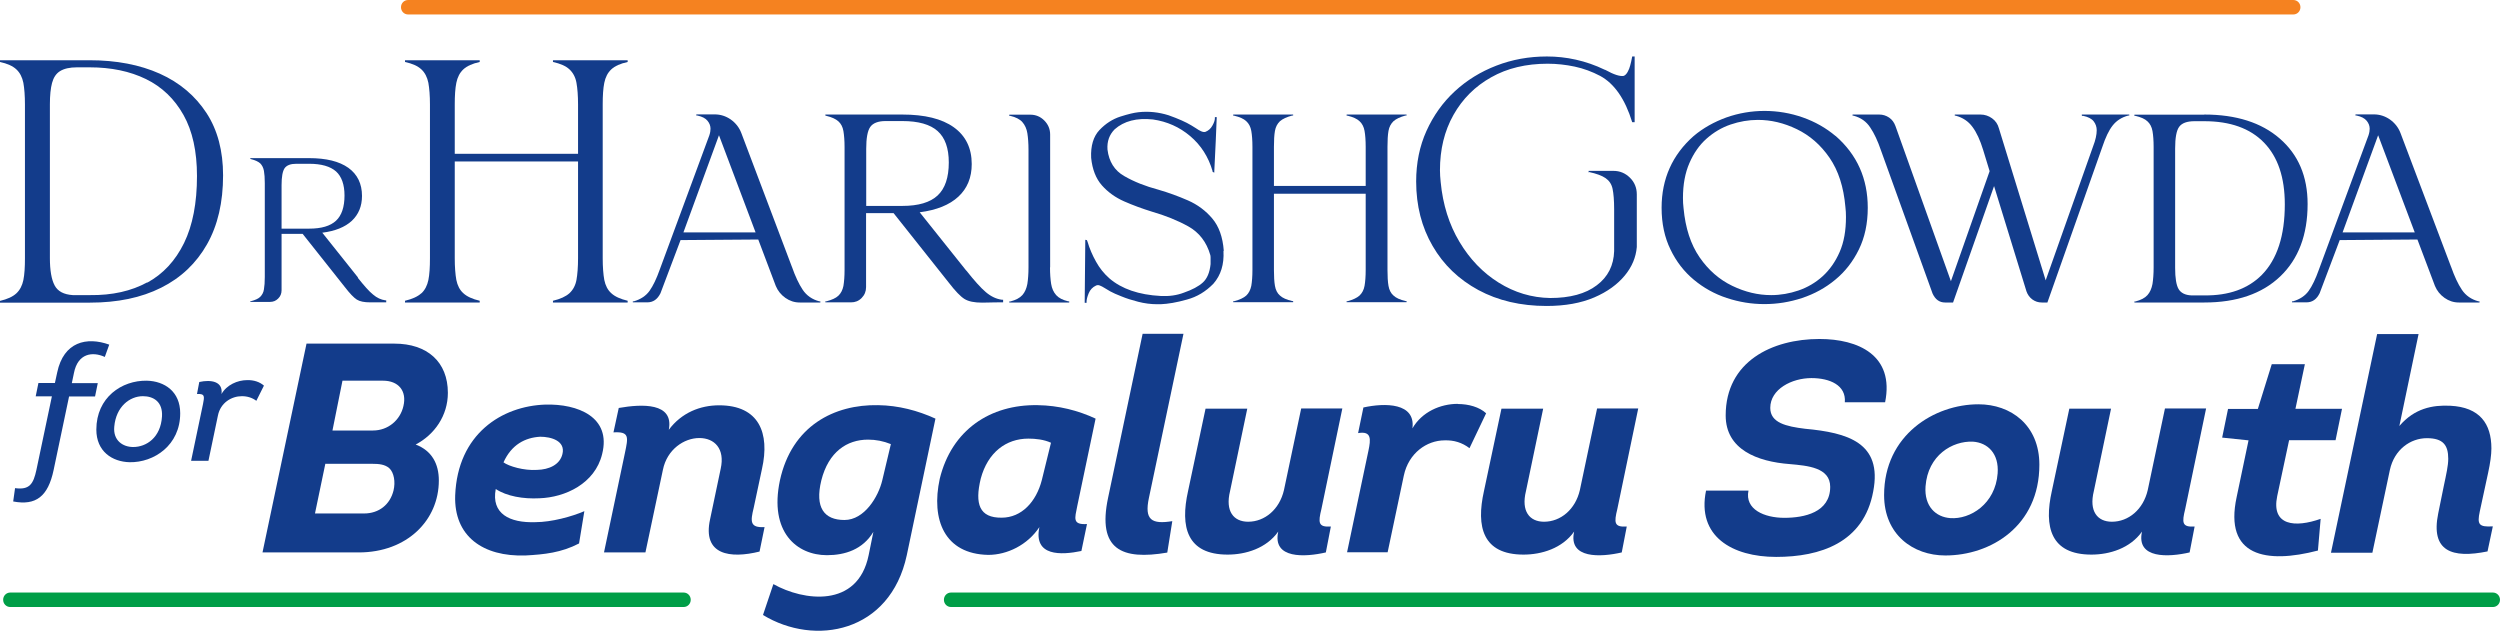 <svg xmlns="http://www.w3.org/2000/svg" width="325" height="82" viewBox="0 0 325 82" fill="none"><g clip-path="url(#clip0_1_4)"><path d="M2.125 38.139C2.591 37.706 2.889 37.122 3.038 36.407C3.187 35.673 3.243 34.731 3.243 33.583V13.572C3.243 12.443 3.168 11.502 3.038 10.768C2.889 10.034 2.591 9.45 2.125 9.017C1.659 8.584 0.951 8.264 0 8.057V7.831H11.63C15.134 7.831 18.172 8.415 20.781 9.582C23.371 10.749 25.384 12.462 26.838 14.683C28.292 16.904 29 19.634 29 22.797C29 26.298 28.31 29.291 26.913 31.757C25.515 34.223 23.539 36.106 20.948 37.404C18.358 38.703 15.283 39.343 11.686 39.343H0V39.117C0.951 38.892 1.659 38.572 2.125 38.139ZM19.141 36.746C21.209 35.616 22.794 33.903 23.93 31.588C25.049 29.291 25.608 26.392 25.608 22.891C25.608 19.691 25.03 17.036 23.856 14.947C22.682 12.857 21.06 11.295 18.973 10.278C16.886 9.262 14.444 8.753 11.648 8.753H10.008C9.058 8.753 8.331 8.923 7.809 9.243C7.287 9.563 6.952 10.09 6.765 10.787C6.579 11.483 6.486 12.405 6.486 13.554V33.545C6.486 35.145 6.691 36.331 7.101 37.103C7.511 37.875 8.294 38.289 9.468 38.364H11.686C14.593 38.402 17.072 37.837 19.141 36.708V36.746Z" fill="#133C8B"></path><path d="M46.538 36.143C47.339 37.141 47.973 37.875 48.495 38.289C48.998 38.722 49.538 38.967 50.097 39.042H50.209V39.306H50.079C49.613 39.306 49.203 39.306 48.849 39.306C48.569 39.306 48.327 39.306 48.122 39.306C47.358 39.306 46.78 39.193 46.389 38.948C45.997 38.703 45.475 38.157 44.823 37.31L39.344 30.402H36.604V37.743C36.604 38.157 36.455 38.534 36.157 38.816C35.858 39.117 35.504 39.249 35.094 39.249H32.541V39.155H32.634C33.175 39.005 33.585 38.835 33.827 38.59C34.069 38.346 34.256 38.026 34.312 37.612C34.386 37.197 34.423 36.67 34.423 36.011V23.813C34.423 23.154 34.386 22.627 34.312 22.213C34.237 21.799 34.069 21.479 33.827 21.234C33.566 21.008 33.175 20.82 32.634 20.688L32.541 20.651V20.556H40.164C42.4 20.556 44.096 20.971 45.289 21.818C46.463 22.665 47.06 23.888 47.06 25.47C47.06 26.806 46.612 27.879 45.736 28.707C44.86 29.517 43.574 30.044 41.897 30.251L46.519 36.049L46.538 36.143ZM36.604 24.058V29.724H40.182C41.785 29.724 42.941 29.385 43.686 28.689C44.413 28.011 44.786 26.919 44.786 25.413C44.786 24.001 44.413 22.947 43.686 22.288C42.941 21.63 41.785 21.291 40.182 21.291H38.524C37.778 21.291 37.275 21.479 36.995 21.874C36.734 22.27 36.604 22.985 36.604 24.058Z" fill="#133C8B"></path><path d="M54.776 38.139C55.241 37.706 55.54 37.122 55.689 36.407C55.838 35.673 55.894 34.731 55.894 33.583V13.572C55.894 12.443 55.819 11.502 55.689 10.768C55.54 10.034 55.241 9.45 54.776 9.017C54.31 8.584 53.601 8.264 52.651 8.057V7.831H62.361V8.057C61.41 8.264 60.702 8.584 60.236 9.017C59.77 9.45 59.472 10.034 59.323 10.768C59.174 11.502 59.118 12.443 59.118 13.572V19.992H75.146V13.572C75.146 12.443 75.072 11.502 74.941 10.768C74.811 10.034 74.494 9.45 74.028 9.017C73.562 8.584 72.835 8.264 71.885 8.057V7.831H81.595V8.057C80.644 8.264 79.936 8.584 79.47 9.017C79.004 9.45 78.706 10.034 78.557 10.768C78.408 11.502 78.352 12.443 78.352 13.572V33.564C78.352 34.713 78.426 35.654 78.557 36.388C78.706 37.122 79.004 37.706 79.47 38.12C79.936 38.553 80.644 38.873 81.595 39.099V39.325H71.885V39.099C72.835 38.873 73.543 38.553 74.028 38.12C74.494 37.687 74.811 37.103 74.941 36.388C75.072 35.654 75.146 34.713 75.146 33.564V20.989H59.118V33.564C59.118 34.713 59.193 35.654 59.323 36.388C59.472 37.122 59.77 37.706 60.236 38.12C60.702 38.553 61.41 38.873 62.361 39.099V39.325H52.651V39.099C53.601 38.873 54.31 38.553 54.776 38.12V38.139Z" fill="#133C8B"></path><path d="M102.953 34.694C103.382 35.917 103.848 36.915 104.351 37.668C104.854 38.421 105.581 38.929 106.513 39.174H106.644V39.325H103.96C103.27 39.325 102.655 39.117 102.096 38.722C101.537 38.327 101.108 37.8 100.847 37.16L98.573 31.136L88.472 31.211L85.863 38.12C85.471 38.91 84.912 39.306 84.148 39.306H82.266V39.174H82.396C83.291 38.91 83.98 38.459 84.446 37.8C84.912 37.141 85.341 36.237 85.751 35.089L92.218 17.582C92.33 17.243 92.367 16.961 92.367 16.735C92.367 16.359 92.237 16.02 91.976 15.7C91.715 15.38 91.286 15.154 90.671 15.022H90.522V14.871H92.908C93.672 14.871 94.362 15.097 94.995 15.53C95.629 15.982 96.095 16.566 96.374 17.3L102.935 34.656L102.953 34.694ZM98.219 30.195L93.467 17.582L88.845 30.213H98.238L98.219 30.195Z" fill="#133C8B"></path><path d="M125.616 35.164C126.66 36.482 127.499 37.423 128.17 37.988C128.841 38.553 129.53 38.873 130.257 38.967H130.406V39.306H130.22C129.605 39.306 129.083 39.306 128.617 39.325C128.263 39.325 127.946 39.343 127.667 39.343C126.679 39.343 125.915 39.193 125.393 38.873C124.871 38.553 124.2 37.856 123.343 36.746L116.167 27.71H112.589V37.329C112.589 37.875 112.402 38.346 112.011 38.741C111.62 39.136 111.172 39.306 110.632 39.306H107.296V39.174H107.426C108.135 38.986 108.656 38.76 108.992 38.44C109.327 38.12 109.532 37.706 109.644 37.179C109.737 36.633 109.793 35.936 109.793 35.089V19.126C109.793 18.279 109.737 17.582 109.644 17.036C109.551 16.49 109.327 16.076 108.992 15.775C108.656 15.474 108.135 15.229 107.426 15.06L107.296 15.022V14.89H117.286C120.212 14.89 122.448 15.436 123.995 16.547C125.542 17.657 126.325 19.258 126.325 21.328C126.325 23.079 125.747 24.491 124.591 25.564C123.436 26.637 121.759 27.314 119.559 27.597L125.616 35.183V35.164ZM112.608 19.352V26.769H117.304C119.392 26.769 120.92 26.317 121.889 25.413C122.858 24.51 123.343 23.079 123.343 21.121C123.343 19.258 122.858 17.902 121.889 17.036C120.92 16.17 119.392 15.737 117.304 15.737H115.124C114.154 15.737 113.483 16.001 113.129 16.509C112.775 17.017 112.608 17.977 112.608 19.352Z" fill="#133C8B"></path><path d="M136.501 34.75C136.501 35.597 136.557 36.331 136.65 36.915C136.743 37.499 136.967 37.988 137.302 38.364C137.638 38.741 138.159 39.005 138.868 39.174H138.998V39.325H131.208V39.193H131.338C132.046 39.005 132.568 38.741 132.904 38.364C133.239 37.988 133.444 37.499 133.556 36.915C133.649 36.331 133.705 35.597 133.705 34.75V19.483C133.705 18.636 133.649 17.902 133.556 17.319C133.463 16.735 133.239 16.246 132.904 15.869C132.568 15.493 132.046 15.229 131.338 15.06H131.208V14.909H133.947C134.637 14.909 135.252 15.154 135.755 15.662C136.258 16.17 136.519 16.773 136.519 17.488V34.769L136.501 34.75Z" fill="#133C8B"></path><path d="M159.052 32.642C159.145 34.355 158.717 35.767 157.747 36.877C156.76 37.894 155.623 38.59 154.281 38.948C152.958 39.325 151.821 39.513 150.87 39.55H150.442C149.603 39.55 148.764 39.438 147.963 39.23C147.161 39.023 146.434 38.797 145.801 38.534C145.167 38.289 144.664 38.063 144.328 37.875C144.049 37.724 143.807 37.574 143.602 37.442C143.359 37.291 143.154 37.179 142.987 37.122C142.819 37.047 142.651 37.047 142.483 37.122C142.036 37.329 141.719 37.668 141.533 38.12C141.346 38.572 141.253 38.948 141.253 39.212V39.362H141.011V39.212C141.048 36.614 141.067 34.035 141.086 31.437V31.174L141.291 31.211L141.384 31.437C141.645 32.322 142.017 33.188 142.483 34.016C142.949 34.863 143.527 35.578 144.235 36.2C145.819 37.555 148.037 38.327 150.889 38.477C151.97 38.534 152.976 38.402 153.908 38.044C154.989 37.668 155.809 37.235 156.368 36.727C156.927 36.218 157.263 35.428 157.375 34.336V33.978C157.375 33.809 157.375 33.658 157.375 33.489C157.375 33.32 157.356 33.207 157.337 33.15C156.853 31.456 155.884 30.213 154.467 29.423C153.032 28.632 151.467 28.011 149.771 27.522C148.503 27.126 147.31 26.693 146.155 26.185C144.999 25.677 144.03 24.98 143.247 24.096C142.465 23.211 141.999 22.006 141.85 20.519C141.775 18.956 142.148 17.733 142.931 16.904C143.713 16.076 144.645 15.474 145.652 15.154C146.658 14.834 147.441 14.646 148 14.589C149.342 14.438 150.647 14.589 151.914 14.984C153.181 15.436 154.169 15.869 154.877 16.302C155.082 16.415 155.269 16.547 155.455 16.66C155.697 16.829 155.921 16.961 156.126 17.055C156.331 17.149 156.517 17.187 156.685 17.149C157.076 16.999 157.393 16.735 157.617 16.321C157.841 15.926 157.934 15.606 157.934 15.38V15.229H158.176L158.046 18.373C157.99 19.653 157.934 20.952 157.859 22.232V22.439L157.636 22.345V22.251C157.095 20.387 156.126 18.881 154.728 17.695C153.33 16.509 151.709 15.794 149.882 15.53C147.776 15.304 146.118 15.737 144.906 16.81C144.217 17.507 143.9 18.373 143.974 19.446C144.161 21.008 144.888 22.175 146.155 22.891C147.422 23.625 148.895 24.208 150.591 24.66C151.895 25.037 153.181 25.507 154.43 26.053C155.679 26.599 156.741 27.39 157.598 28.406C158.456 29.423 158.959 30.816 159.089 32.585L159.052 32.642Z" fill="#133C8B"></path><path d="M175.062 15.022V14.89H182.852V15.022H182.703C182.013 15.21 181.492 15.455 181.156 15.756C180.821 16.076 180.597 16.49 180.504 17.017C180.411 17.544 180.373 18.241 180.373 19.088V35.089C180.373 35.936 180.411 36.633 180.504 37.16C180.597 37.687 180.802 38.12 181.156 38.421C181.492 38.741 182.013 38.967 182.703 39.136H182.852V39.287H175.062V39.155H175.192C175.882 38.967 176.404 38.722 176.739 38.421C177.074 38.101 177.298 37.687 177.391 37.16C177.485 36.633 177.54 35.936 177.54 35.089V25.187H165.612V35.089C165.612 35.936 165.65 36.633 165.743 37.16C165.836 37.687 166.041 38.12 166.395 38.421C166.731 38.741 167.271 38.967 167.979 39.136H168.11V39.287H160.319V39.155H160.45C161.158 38.967 161.68 38.722 162.015 38.421C162.351 38.101 162.556 37.687 162.668 37.16C162.761 36.633 162.817 35.936 162.817 35.089V19.088C162.817 18.241 162.761 17.544 162.668 17.017C162.575 16.49 162.351 16.057 162.015 15.756C161.68 15.436 161.158 15.21 160.45 15.041H160.319V14.89H168.11V15.022H167.979C167.271 15.21 166.749 15.455 166.395 15.756C166.06 16.076 165.836 16.49 165.743 17.017C165.65 17.544 165.612 18.241 165.612 19.088V24.171H177.54V19.088C177.54 18.241 177.485 17.544 177.391 17.017C177.298 16.49 177.074 16.057 176.739 15.756C176.404 15.436 175.882 15.21 175.192 15.041H175.062V15.022Z" fill="#133C8B"></path><path d="M206.522 22.439V22.213H209.746C210.585 22.213 211.293 22.514 211.889 23.098C212.486 23.681 212.784 24.416 212.784 25.263V32.115C212.672 33.432 212.169 34.675 211.218 35.823C210.268 36.971 208.963 37.932 207.249 38.666C205.534 39.4 203.465 39.776 201.061 39.776C197.688 39.776 194.743 39.08 192.189 37.706C189.655 36.331 187.661 34.43 186.244 31.983C184.828 29.555 184.101 26.75 184.101 23.587C184.101 21.197 184.548 18.994 185.443 17.017C186.337 15.041 187.549 13.328 189.114 11.878C190.68 10.429 192.488 9.318 194.538 8.528C196.588 7.737 198.769 7.342 201.098 7.342C202.347 7.342 203.596 7.473 204.863 7.756C206.13 8.038 207.379 8.471 208.59 9.055C208.628 9.055 208.665 9.092 208.702 9.092C209.821 9.713 210.622 9.958 211.088 9.864C211.274 9.789 211.442 9.619 211.591 9.356C211.74 9.092 211.852 8.81 211.927 8.509C212.001 8.208 212.113 7.812 212.187 7.342H212.504V15.888H212.187C211.256 12.857 209.858 10.862 208.013 9.864C206.969 9.318 205.869 8.904 204.714 8.659C203.558 8.415 202.384 8.283 201.191 8.283C198.396 8.283 195.936 8.866 193.848 10.052C191.761 11.22 190.121 12.857 188.947 14.947C187.772 17.036 187.195 19.427 187.195 22.138C187.195 22.627 187.232 23.135 187.288 23.663C187.567 26.599 188.387 29.197 189.729 31.437C191.071 33.696 192.786 35.466 194.836 36.746C196.886 38.026 199.123 38.703 201.527 38.741C204.099 38.741 206.13 38.195 207.584 37.084C209.038 35.993 209.783 34.505 209.839 32.642V27.201C209.839 26.053 209.765 25.169 209.634 24.547C209.504 23.926 209.187 23.474 208.721 23.154C208.255 22.834 207.547 22.571 206.578 22.364L206.522 22.439Z" fill="#133C8B"></path><path d="M238.634 17.676C241.43 20.123 242.809 23.23 242.809 27.013C242.809 29.065 242.417 30.872 241.653 32.435C240.889 33.997 239.864 35.315 238.578 36.369C237.311 37.423 235.857 38.214 234.273 38.741C232.67 39.268 231.049 39.532 229.371 39.532C227.694 39.532 226.091 39.268 224.488 38.741C222.885 38.214 221.469 37.423 220.202 36.369C218.934 35.315 217.909 33.997 217.164 32.435C216.399 30.872 216.008 29.065 216.008 27.013C216.008 23.248 217.406 20.123 220.183 17.676C221.413 16.641 222.829 15.85 224.432 15.267C226.035 14.702 227.694 14.42 229.39 14.42C231.086 14.42 232.763 14.702 234.366 15.267C235.969 15.832 237.385 16.641 238.615 17.676H238.634ZM230.266 38.364C231.459 38.364 232.651 38.157 233.807 37.762C234.962 37.367 236.025 36.746 236.938 35.917C237.851 35.089 238.597 34.035 239.156 32.755C239.715 31.475 239.976 29.969 239.976 28.218C239.976 27.766 239.957 27.333 239.901 26.9C239.678 24.303 238.988 22.175 237.833 20.5C236.677 18.825 235.261 17.601 233.583 16.791C231.906 15.982 230.228 15.587 228.532 15.587C227.321 15.587 226.128 15.794 224.973 16.189C223.817 16.584 222.774 17.206 221.842 18.034C220.91 18.862 220.183 19.916 219.624 21.197C219.065 22.477 218.785 23.983 218.785 25.733C218.785 26.185 218.804 26.618 218.86 27.051C219.102 29.649 219.792 31.776 220.947 33.451C222.103 35.127 223.519 36.35 225.196 37.16C226.874 37.969 228.551 38.364 230.247 38.364H230.266Z" fill="#133C8B"></path><path d="M270.635 15.022V14.89H276.804V15.022H276.673C275.816 15.248 275.145 15.681 274.642 16.321C274.138 16.961 273.71 17.883 273.3 19.107L266.162 39.325H265.435C264.969 39.325 264.577 39.193 264.205 38.929C263.851 38.666 263.59 38.308 263.44 37.875L259.228 24.19L253.898 39.325H252.854C252.128 39.325 251.587 38.929 251.233 38.157L244.523 19.54C244.113 18.335 243.648 17.337 243.126 16.566C242.622 15.794 241.896 15.286 240.964 15.041H240.833V14.89H244.3C244.766 14.89 245.194 15.022 245.586 15.286C245.977 15.549 246.238 15.926 246.406 16.377L253.619 36.557L258.651 22.251L257.812 19.502C257.421 18.222 256.955 17.206 256.414 16.49C255.874 15.756 255.147 15.286 254.252 15.041H254.122V14.89H257.458C258.017 14.89 258.52 15.06 258.967 15.38C259.415 15.7 259.713 16.133 259.862 16.697L265.938 36.444L272.107 19.013C272.424 18.203 272.573 17.507 272.573 16.923C272.573 16.509 272.442 16.114 272.181 15.775C271.921 15.436 271.455 15.191 270.821 15.06H270.672L270.635 15.022Z" fill="#133C8B"></path><path d="M286.551 14.89C290.688 14.89 293.969 15.926 296.373 18.015C298.777 20.105 299.989 22.928 299.989 26.524C299.989 30.534 298.796 33.677 296.429 35.936C294.062 38.195 290.763 39.325 286.57 39.325H277.474V39.193H277.605C278.313 39.005 278.835 38.741 279.17 38.364C279.506 37.988 279.711 37.499 279.823 36.915C279.916 36.331 279.972 35.597 279.972 34.75V19.107C279.972 18.26 279.916 17.563 279.823 17.036C279.73 16.509 279.506 16.076 279.17 15.775C278.835 15.455 278.313 15.229 277.605 15.06H277.474V14.909H286.551V14.89ZM282.768 19.314V34.844C282.768 36.143 282.917 37.066 283.215 37.574C283.513 38.082 284.072 38.364 284.874 38.402H286.57C289.757 38.44 292.254 37.536 294.043 35.729C296.037 33.696 297.025 30.628 297.025 26.561C297.025 23.079 296.131 20.406 294.323 18.542C292.515 16.679 289.924 15.756 286.551 15.756H285.284C284.314 15.756 283.643 16.001 283.289 16.49C282.935 16.98 282.768 17.921 282.768 19.314Z" fill="#133C8B"></path><path d="M318.645 34.694C319.073 35.917 319.539 36.915 320.042 37.668C320.546 38.421 321.273 38.929 322.204 39.174H322.335V39.325H319.651C318.961 39.325 318.346 39.117 317.787 38.722C317.228 38.327 316.8 37.8 316.539 37.16L314.265 31.136L304.163 31.211L301.554 38.12C301.163 38.91 300.604 39.306 299.839 39.306H297.957V39.174H298.088C298.982 38.91 299.672 38.459 300.138 37.8C300.604 37.141 301.032 36.237 301.442 35.089L307.909 17.582C308.021 17.243 308.059 16.961 308.059 16.735C308.059 16.359 307.928 16.02 307.667 15.7C307.406 15.38 306.978 15.154 306.363 15.022H306.213V14.871H308.599C309.363 14.871 310.053 15.097 310.686 15.53C311.32 15.982 311.786 16.566 312.066 17.3L318.626 34.656L318.645 34.694ZM313.911 30.195L309.158 17.582L304.536 30.213H313.929L313.911 30.195Z" fill="#133C8B"></path><path d="M54.049 57.791C56.155 58.601 57.049 60.314 57.049 62.46C57.049 67.618 52.93 71.816 46.631 71.816H34.125L39.847 44.671H51.272C55.54 44.671 58.223 47.043 58.223 51.071C58.223 54.027 56.49 56.511 54.03 57.791H54.049ZM42.288 60.314L40.947 66.752H47.321C49.277 66.752 50.712 65.585 51.16 63.759C51.421 62.667 51.234 61.425 50.582 60.841C50.004 60.37 49.277 60.295 48.383 60.295H42.27L42.288 60.314ZM44.525 49.471L43.22 55.965H48.495C50.452 55.965 52.036 54.61 52.446 52.784C52.912 50.808 51.794 49.49 49.799 49.49H44.525V49.471Z" fill="#133C8B"></path><path d="M75.277 70.649C72.966 71.853 70.748 72.079 68.325 72.211C62.752 72.4 58.987 69.689 59.174 64.399C59.491 56.398 65.25 52.784 70.897 52.596C75.09 52.483 79.507 54.196 78.277 59.034C77.345 62.874 73.469 64.662 70.133 64.775C68.027 64.888 65.865 64.512 64.448 63.571C63.833 66.79 66.256 67.995 69.592 67.882C71.698 67.882 74.363 67.147 75.966 66.451L75.277 70.649ZM69.816 61.086C71.363 61.048 72.779 60.427 73.115 59.034C73.543 57.321 71.661 56.775 70.226 56.775C68.269 56.888 66.498 57.792 65.455 60.107C66.144 60.615 68.101 61.199 69.797 61.086H69.816Z" fill="#133C8B"></path><path d="M80.477 53.029C83.403 52.521 87.633 52.295 86.944 55.871C88.603 53.65 91.025 52.69 93.486 52.69C98.685 52.69 100.102 56.304 99.058 60.954L97.977 66.037C97.548 67.787 97.474 68.635 99.394 68.522L98.741 71.703C94.939 72.644 91.286 72.174 92.311 67.505L93.691 60.935C94.268 58.337 92.889 56.944 90.913 56.944C88.938 56.944 86.72 58.413 86.18 61.067L83.906 71.816H78.52L81.241 58.883C81.669 56.831 81.856 56.078 79.75 56.21L80.439 53.029H80.477Z" fill="#133C8B"></path><path d="M100.549 75.939C104.426 78.122 111.508 79.12 112.924 72.174L113.539 69.143C112.16 71.439 109.849 72.174 107.501 72.174C103.587 72.174 99.971 69.18 101.388 62.46C102.935 55.344 108.47 52.558 114.154 52.671C116.801 52.709 119.298 53.368 121.609 54.422L117.882 72.174C115.72 82.263 105.917 84.052 99.189 79.948L100.53 75.957L100.549 75.939ZM115.813 57.735C114.844 57.34 113.856 57.151 112.85 57.151C110.091 57.151 107.706 58.752 106.774 62.441C105.898 66.018 107.165 67.599 109.775 67.599C112.384 67.599 114.192 64.568 114.695 62.441L115.813 57.735Z" fill="#133C8B"></path><path d="M140.042 65.792C139.725 67.392 139.39 68.239 141.309 68.126L140.582 71.628C137.973 72.174 134.32 72.362 135.122 68.522C133.575 70.856 130.928 72.136 128.468 72.136C122.784 72.023 121.013 67.561 122.169 62.234C123.715 55.909 128.71 52.558 134.898 52.671C137.619 52.709 140.172 53.368 142.427 54.422L140.042 65.792ZM136.65 57.566C135.718 57.133 134.618 57.02 133.686 57.02C130.798 57.02 128.412 58.808 127.499 62.215C126.697 65.51 127.312 67.336 130.22 67.298C132.792 67.298 134.712 65.246 135.438 62.404L136.631 57.547L136.65 57.566Z" fill="#133C8B"></path><path d="M153.852 43.391L149.361 64.719C148.746 67.599 149.715 68.183 152.398 67.75L151.746 71.835C145.819 72.851 142.632 71.439 144.049 64.719L148.541 43.391H153.852Z" fill="#133C8B"></path><path d="M174.503 53.104L171.781 66.187C171.353 67.938 171.353 68.559 173.012 68.446L172.359 71.816C169.675 72.437 165.37 72.701 166.172 69.105C164.625 71.289 161.941 72.098 159.593 72.098C154.281 72.098 153.405 68.484 154.449 63.834L156.722 53.123H162.146L159.909 63.834C159.257 66.47 160.375 67.825 162.258 67.825C164.42 67.825 166.339 66.225 166.917 63.703L169.154 53.104H174.54H174.503Z" fill="#133C8B"></path><path d="M189.506 52.521C190.922 52.521 192.32 52.916 193.196 53.725L191.034 58.262C190.065 57.528 189.002 57.208 187.81 57.246C185.461 57.246 183.113 58.921 182.498 61.82L180.392 71.797H175.118C176.664 64.343 176.348 66.018 177.895 58.601C178.211 57.095 178.323 56.003 176.553 56.304L177.242 52.972C180.056 52.351 184.045 52.351 183.616 55.683C184.846 53.556 187.232 52.502 189.506 52.502V52.521Z" fill="#133C8B"></path><path d="M212.97 53.104L210.249 66.187C209.821 67.938 209.821 68.559 211.479 68.446L210.827 71.816C208.143 72.437 203.838 72.701 204.639 69.105C203.092 71.289 200.409 72.098 198.06 72.098C192.749 72.098 191.873 68.484 192.916 63.834L195.19 53.123H200.614L198.377 63.834C197.725 66.47 198.843 67.825 200.725 67.825C202.887 67.825 204.807 66.225 205.385 63.703L207.621 53.104H213.008H212.97Z" fill="#133C8B"></path><path d="M227.302 63.778C226.799 66.225 229.371 67.317 231.962 67.317C234.552 67.317 237.926 66.62 237.926 63.288C237.926 60.766 234.962 60.54 232.689 60.333C228.421 60.013 224.339 58.432 224.339 54.008C224.339 46.986 230.378 44.068 236.528 44.068C241.597 44.068 246.294 46.196 245.064 52.295H239.827C240.013 50.073 237.87 49.151 235.484 49.151C232.95 49.151 230.135 50.582 230.135 53.029C230.135 54.968 232.204 55.438 234.664 55.74C240.162 56.248 244.747 57.528 243.517 63.891C242.287 70.573 236.603 72.399 230.899 72.399C225.196 72.399 220.556 69.726 221.786 63.778H227.284H227.302Z" fill="#133C8B"></path><path d="M252.892 72.211C248.698 72.211 244.933 69.5 244.933 64.361C244.933 56.549 251.475 52.558 257.197 52.558C261.428 52.558 265.118 55.269 265.118 60.408C265.118 68.409 258.781 72.211 252.892 72.211ZM253.544 67.354C256.116 67.543 259.396 65.528 259.694 61.538C259.881 58.977 258.427 57.547 256.47 57.415C253.824 57.302 250.618 59.166 250.32 63.232C250.133 65.83 251.662 67.223 253.544 67.354Z" fill="#133C8B"></path><path d="M286.793 53.104L284.072 66.187C283.643 67.938 283.643 68.559 285.302 68.446L284.65 71.816C281.966 72.437 277.661 72.701 278.462 69.105C276.915 71.289 274.232 72.098 271.883 72.098C266.572 72.098 265.696 68.484 266.739 63.834L269.013 53.123H274.437L272.2 63.834C271.548 66.47 272.666 67.825 274.548 67.825C276.71 67.825 278.63 66.225 279.208 63.703L281.444 53.104H286.83H286.793Z" fill="#133C8B"></path><path d="M298.423 53.142H304.462L303.623 57.227H297.584L296.037 64.493C295.236 68.371 298.386 68.616 301.685 67.449L301.33 71.571C294.602 73.322 289.104 72.343 290.763 64.625L292.31 57.246L288.881 56.888L289.645 53.161H293.521L295.329 47.344H299.634L298.404 53.161L298.423 53.142Z" fill="#133C8B"></path><path d="M308.413 71.853H303.026L309.028 43.428H314.414L311.916 55.382C313.873 53.085 316.222 52.634 318.533 52.747C322.372 52.935 323.882 55.081 323.882 58.3C323.882 59.109 323.733 60.201 323.453 61.481L322.372 66.489C322.018 68.164 322.223 68.54 324.068 68.427L323.378 71.684C318.775 72.625 315.961 71.684 316.967 66.752L317.694 63.175C318.011 61.669 318.272 60.54 318.272 59.636C318.272 57.886 317.62 56.963 315.495 56.963C313.37 56.963 311.264 58.432 310.686 61.086L308.413 71.835V71.853Z" fill="#133C8B"></path><path d="M8.983 51.523L6.97 61.105C6.244 64.55 4.659 65.754 1.715 65.19L1.957 63.458C3.858 63.721 4.343 62.893 4.734 61.086L6.747 51.523H4.641L4.995 49.791H7.138L7.436 48.417C8.275 44.426 11.276 43.748 14.202 44.803L13.624 46.403C12.021 45.669 10.12 45.932 9.617 48.473L9.337 49.81H12.711L12.357 51.542H8.965L8.983 51.523Z" fill="#133C8B"></path><path d="M16.848 60.088C14.575 60.032 12.524 58.676 12.524 55.853C12.524 51.655 15.842 49.433 19.085 49.49C21.396 49.546 23.427 50.902 23.427 53.725C23.427 57.886 20.017 60.145 16.848 60.088ZM18.582 51.504C16.848 51.504 15.078 52.878 14.854 55.476C14.686 57.264 15.972 58.112 17.314 58.112C19.029 58.112 20.893 56.888 21.06 54.14C21.172 52.257 19.979 51.504 18.582 51.504Z" fill="#133C8B"></path><path d="M32.15 49.415C32.988 49.396 33.752 49.641 34.312 50.13L33.324 52.106C32.802 51.711 32.168 51.504 31.441 51.504C30.099 51.504 28.664 52.351 28.329 54.027L27.099 59.9H24.844L26.391 52.521C26.558 51.617 26.707 51.146 25.608 51.222L25.906 49.659C27.453 49.321 29.018 49.584 28.795 51.222C29.466 50.036 30.882 49.415 32.131 49.415H32.15Z" fill="#133C8B"></path><path d="M298.125 1.882H53.061C52.539 1.882 52.129 1.468 52.129 0.941C52.129 0.414 52.539 0 53.061 0H298.125C298.647 0 299.057 0.414 299.057 0.941C299.057 1.468 298.647 1.882 298.125 1.882Z" fill="#F58220"></path><path d="M324.068 78.913H123.641C123.119 78.913 122.709 78.499 122.709 77.972C122.709 77.444 123.119 77.03 123.641 77.03H324.068C324.59 77.03 325 77.444 325 77.972C325 78.499 324.59 78.913 324.068 78.913Z" fill="#009E47"></path><path d="M88.863 78.913H1.342C0.82 78.913 0.41 78.499 0.41 77.972C0.41 77.444 0.82 77.03 1.342 77.03H88.863C89.385 77.03 89.795 77.444 89.795 77.972C89.795 78.499 89.385 78.913 88.863 78.913Z" fill="#009E47"></path></g><defs><clipPath id="clip0_1_4"><rect width="325" height="82" fill="white"></rect></clipPath></defs></svg>